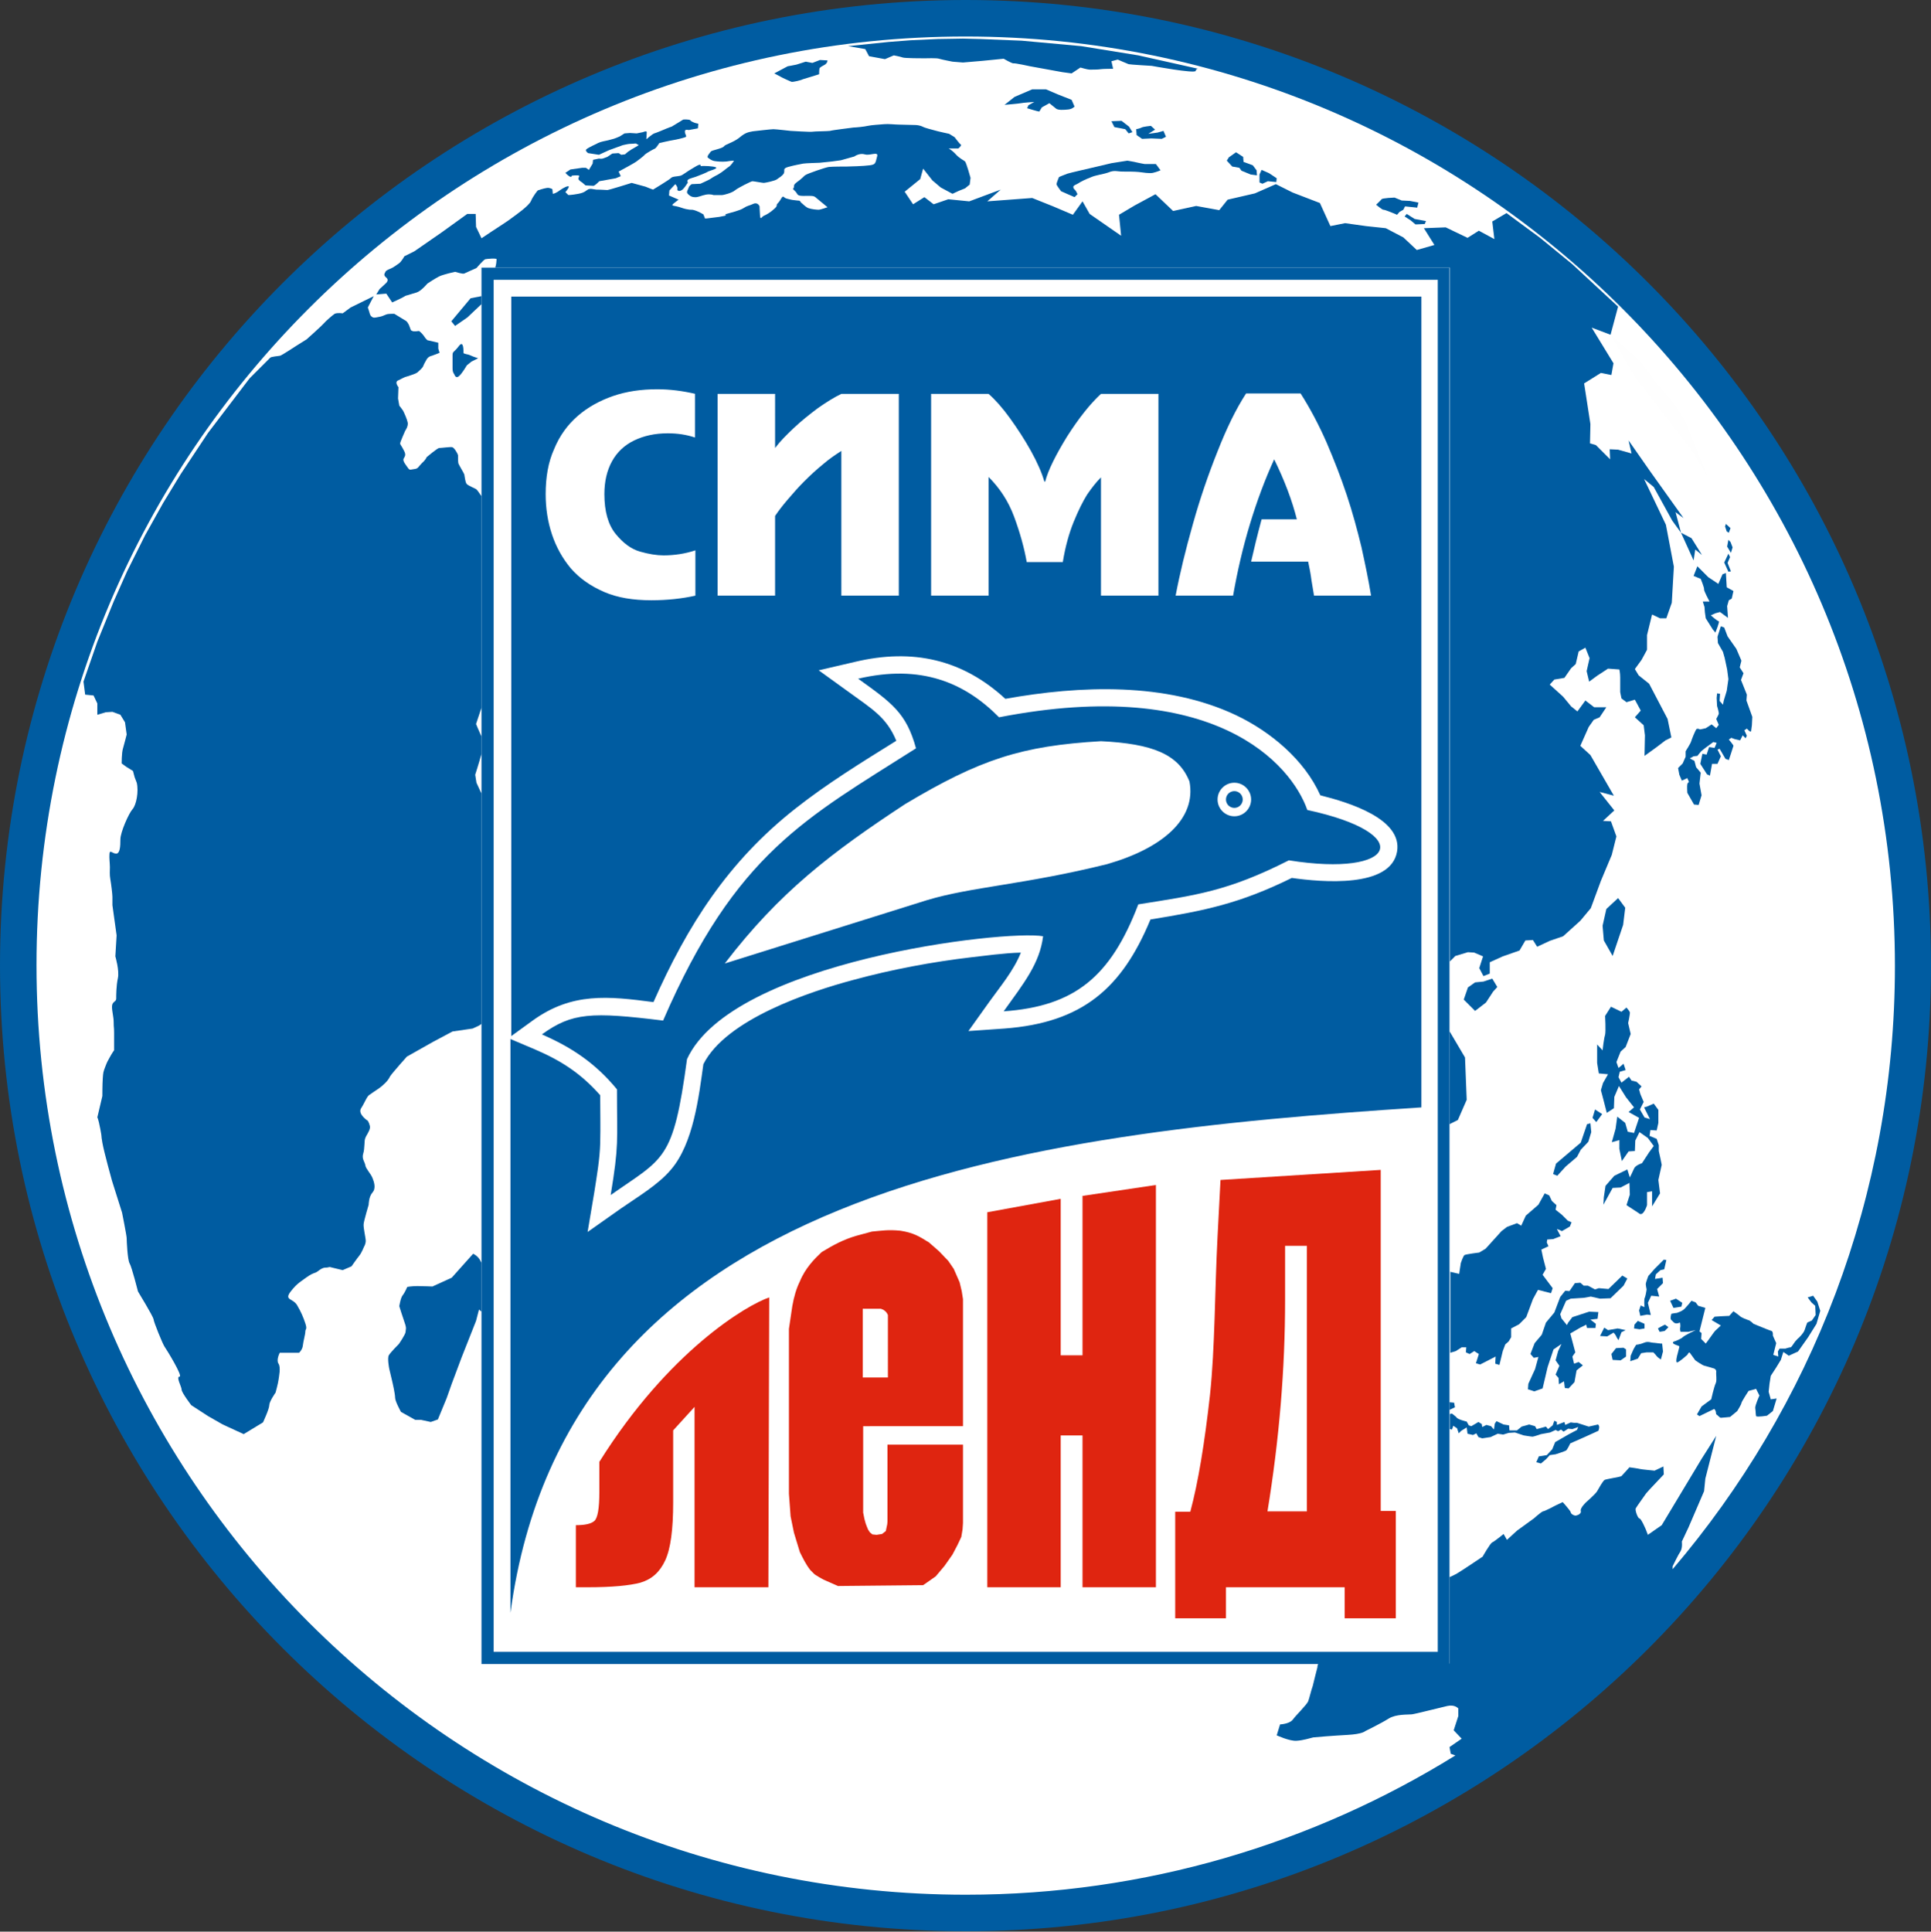 <?xml version="1.0" encoding="UTF-8"?> <!-- Generator: Adobe Illustrator 17.1.0, SVG Export Plug-In . SVG Version: 6.00 Build 0) --> <svg xmlns="http://www.w3.org/2000/svg" xmlns:xlink="http://www.w3.org/1999/xlink" id="Слой_1" x="0px" y="0px" viewBox="0 0 460.4 460.5" xml:space="preserve"><rect x="0" y="0" width="460.4" height="460.5" fill="#333333" stroke="none"/> <polygon fill="#FFFFFF" points="67.3,74.1 89.7,53.5 114,36.4 145.4,21.3 176.8,9.4 205.4,5.4 230.2,3.7 256.3,5.9 276.7,7.4 304.4,16.8 340,31.5 373.4,53.5 400.8,79.8 411.8,95 424.6,115.5 440.4,146.7 447.1,165.9 452.8,187.7 456.4,212 456.4,233.3 453.9,267.8 446.1,296.7 430.8,334.3 408.9,367.2 385.9,394.4 360.2,415.4 332.7,431.7 308.9,441.7 277.9,451.2 258.6,455 226.9,455 197.6,452.7 165.4,446.7 139.3,436.5 111.4,423.2 82.3,399.7 59.9,377.5 33.8,342.1 13.6,298.9 6.6,267.2 4.3,232.7 5.9,199.4 13.4,163 29.4,126.9 48.4,98.2 "></polygon> <path fill="#005CA1" d="M278,32.6l-0.6-1.4l-1.4,0.4l-2.2,0.3l1.6-1l-1-0.9c0,0-1.9,0.2-2.2,0.4c-0.3,0.2-1.3,0.4-1.3,0.4l0.1,1.4 l1.3,0.9l2.2-0.1l2.5,0.1L278,32.6L278,32.6z"></path> <path fill="#005CA1" d="M188.7,19.5c0.4,0.1,2.4-0.4,2.7-0.6c0.4-0.1,3.9-1.2,3.9-1.2s0-1.1,0.1-1.4c0.1-0.3,0.8-0.6,1.3-0.9 c0.6-0.4,0.6-1,0.6-1l-1.8-0.1l-1.8,0.7l-1.6-0.3c0,0-1.9,0.6-2.2,0.7c-0.4,0.1-2.1,0.4-2.1,0.4l-3.2,1.7c0,0,1.4,0.7,1.9,1 C186.9,18.7,188.4,19.4,188.7,19.5L188.7,19.5z"></path> <path fill="#005CA1" d="M244.9,25.8c0,0,2.6,0.8,2.9,0.8l0.6-1l1.8-1c0,0,1.1,0.9,1.6,1.3c0.5,0.4,1.9,0.3,2.9,0.2 c1-0.1,1.5-0.7,1.5-0.7l-0.7-1.6l-3.3-1.3l-2.8-1.2h-3.3l-4.2,1.8l-2.4,1.9c0,0,3.5-0.3,3.9-0.4c0.3-0.1,3.2-0.3,3.2-0.3l-1.4,0.8 L244.9,25.8L244.9,25.8z"></path> <polygon fill="#005CA1" points="269.1,31.8 270,31.5 269.2,30.2 267.4,28.8 265,28.9 265.7,30.3 268.3,30.8 269.1,31.8 "></polygon> <path fill="#005CA1" d="M93.5,72.1c0,0,2-0.9,2.7-1.3c0.6-0.4,0.9-0.4,0.9-0.4l2.3-0.7c1.1-0.4,2.5-2.1,2.5-2.1s1.8-1.2,2.8-1.7 c1-0.5,3.8-1.1,3.8-1.1s1.9,0.6,2.2,0.4c0.4-0.2,2.9-1.3,2.9-1.3s1.7-2,2.1-2.1c0.4-0.1,2.7-0.3,2.7,0c0,0.3-0.1,1.4-0.3,1.9 c0,0,0,0.1,0,0.1h227.6v165.4l1.3-1.3l3-0.9l1.5,0.1l2.1,0.9l-0.9,2.8l1,1.9l1.5-0.6v-2.7l3.1-1.4l4-1.4l1.4-2.4l1.8-0.1l1,1.6 l3-1.4l3.2-1.1l4.1-3.7l2.5-3l2.4-6.5l2.6-6.2l1.1-4.4l-1.3-3.6l-1.9-0.1l2.7-2.5l-3.5-4.4l3.4,0.9l-5.6-9.7l-2.4-2.2l2-4.5l1.2-1.7 l1.4-0.6l1.6-2.4h-2.9L378,167l-1.9,2.6l-1.5-1.2l-1.9-2.3l-3.2-2.9l1.1-1.2l2.4-0.4l1.6-2.3l1.1-1l0.7-3l1.6-0.9l1,2.5l-0.7,3.1 l0.6,2.5l1.9-1.4l2.6-1.7l2.7,0.2c0,0,0.2,0.8,0.2,1.9c0,1.1,0,3.5,0,3.5l0.3,1.5l1.2,0.9l2-0.6l1.4,2.6l-1.4,1.6l2.1,1.9l0.3,2.4 l-0.1,4.9l2.9-2.1l2.1-1.6l1.4-0.7l-0.9-4.4l-4.4-8.4l-2.5-2l-0.9-1.5l1.6-2.2l1.3-2.4v-3.5l1.2-4.9l1.9,0.9h1.5l1.3-3.7l0.5-8.6 l-1.9-10l-5.2-10.9l2.3,1.9l4.4,8l2.1,2.9l-1.3-4.9l1.9,1.4l-8-11.2l-5.1-7.3l0.7,3.1l-3.2-0.9l-2-0.1l0.1,2.4l-3.4-3.4l-1.4-0.4 l0.1-4.6l-1.5-9.7l4-2.5l2.5,0.5l0.5-2.8l-5.2-8.5l4.5,1.7l1.8-6.7L374.9,63l-7.7-6.3l-8-5.9l-3.4,2l0.5,4.2l-3.7-2l-2.7,1.7 l-5.2-2.5l-5.2,0.2l2.5,4l-4.2,1.2l-3.2-3l-4.2-2.2l-4.7-0.5l-5-0.7l-3.5,0.7l-2.5-5.5l-6.5-2.5l-4-2l-5,2.2l-6.5,1.5l-2,2.5l-5.5-1 l-5.5,1.2l-4.2-4l-5,2.7l-3.7,2.2l0.5,5l-7.5-5.2l-1.7-3l-2.3,3.2l-4.7-2l-5-2L235.4,48l3.2-2.8l-7.5,2.8l-5-0.5l-3.5,1.2l-2.2-1.7 l-2.7,1.7l-2-3l3.7-3l0.7-2.5l2.2,2.8l2,1.7l2.8,1.5l1.5-0.7l1.5-0.6l1.1-0.9l0.2-1.6c0,0-1-3.6-1.3-3.9c-0.3-0.3-1.3-0.7-2.2-1.7 c-0.9-1-1.7-1.4-1.7-1.4h2.3c0,0,0.9-0.8,0.6-0.9c-0.3-0.2-1.5-1.8-1.5-1.8l-1.3-0.8c0,0-2.8-0.6-3.4-0.8c-0.7-0.2-2.4-0.6-2.9-0.9 c-0.6-0.3-1.4-0.4-1.8-0.4c-0.4,0-3.3-0.1-4-0.1c-0.7,0-2.4-0.2-3.4-0.1c-1.1,0.1-3,0.2-3.9,0.4c-0.8,0.2-2.9,0.4-3.4,0.4 c-0.6,0.1-5,0.6-5.6,0.8c-0.6,0.1-3.8,0.1-4.2,0.2c-0.4,0.1-5.2-0.2-5.2-0.2s-3.5-0.4-4.1-0.4c-0.6,0-4,0.4-4.9,0.5 c-0.9,0.2-1.7,0.2-3.2,1.5c-1.5,1.2-3.4,1.6-3.7,2.1c-0.4,0.5-2.8,0.9-3.1,1.2c-0.2,0.3-1.1,1.2-0.7,1.5c0.4,0.3,0.9,0.7,1.6,0.8 c0.7,0.1,1.7,0.2,2.8,0.1c1.1-0.2,1.8-0.2,1.8-0.2s-0.7,1.2-1.3,1.5c-0.6,0.4-1.3,1.1-2.5,1.8c-1.2,0.6-1.6,0.9-1.9,1.1 c-0.3,0.2-2.3,1.1-2.3,1.1l-2.1,0.1c0,0-0.6,0.4-0.7,0.8c-0.1,0.4-0.6,1-0.3,1.4c0.3,0.4,0.9,0.9,1.7,0.9c0.8,0.1,1.6-0.4,2.7-0.6 c1.1-0.2,1.8,0.1,1.8,0.1s1.8,0,2.1,0c0.3,0,2.3-0.5,3-1.1c0.7-0.6,3.9-2.2,4.2-2.2c0.3,0,2.4,0.4,2.7,0.4c0.3,0,2.8-0.5,3.2-0.9 c0.5-0.4,1.2-0.7,1.6-1.4c0.3-0.7-0.4-1.1,1-1.5c1.4-0.4,3.1-0.7,3.6-0.8c0.5-0.1,3.9-0.2,3.9-0.2l2.9-0.3l2.2-0.3l3.2-0.9 c0,0,1.2-0.9,2.5-0.5c1.3,0.4,3.4-0.9,2.9,0.6c-0.4,1.5-0.3,1.8-1.7,2c-1.4,0.2-5,0.3-5.5,0.3c-0.5,0-3.5,0-4.3,0.1 c-0.8,0.1-5.1,1.6-5.5,1.9c-0.4,0.2-0.3,0.3-1.4,1.2c-1.2,0.9-1.4,1-1.4,1.6c0,0.6-0.6,0.3,0.2,1c0.8,0.7,0.3,1.2,2,1.2 c1.7,0,2.4-0.1,2.9,0.3c0.5,0.4,2.9,2.4,2.9,2.4s-1.7,0.6-2.1,0.6c-0.4,0-1.7-0.1-2.5-0.4c-0.7-0.3-1.4-1.1-1.7-1.3 c-0.3-0.3-0.1-0.5-0.9-0.5c-0.9-0.1-1.2-0.1-2.3-0.4c-1.1-0.2-0.9-0.9-1.4-0.3c-0.4,0.6-0.5,0.9-1,1.4c-0.5,0.5,0.2,0.4-0.8,1.3 c-1,0.9-1.9,1.4-2.4,1.6c-0.6,0.2-0.9,1.3-1-0.1c-0.1-1.4-0.1-2.1-0.1-2.1s-0.4-1.1-1.5-0.6c-1.1,0.5-1.4,0.4-2.3,1 c-0.9,0.6-3.1,1.1-4.1,1.4c-1,0.4,1.2,0.2-1.7,0.7c-2.9,0.4-3.4,0.4-3.4,0.4l-0.4-1c-1.9-1.1-2.7-1.1-2.7-1.1s-0.9,0.1-2.6-0.5 c-1.7-0.6-2.5-0.3-1.9-0.9c0.7-0.6,1.3-1,1.3-1l-2.3-1l0.1-1.2l1.4-1.5c0,0,0.6,0.6,0.5,1.1c-0.1,0.4,0.3,0.7,0.9,0.4 c0.6-0.2,1.6-1.9,1.6-1.9s-0.3-0.4,0.1-0.7c0.4-0.3,1.4-0.5,1.9-0.7c0.5-0.2,2.4-0.9,2.8-1.2c0.4-0.2,2.4-0.7,1.9-1 c-0.5-0.3-3.1-0.4-3.5-0.3c-0.4,0.1,0.4-1-1.7,0.3c-2.1,1.2-2.6,1.8-3.3,2c-0.8,0.2-1.9,0.1-2.3,0.6c-0.4,0.4-4.2,2.7-4.2,2.7 s-1.4-0.5-1.8-0.7c-0.4-0.1-3.3-0.9-3.3-0.9s-5.4,1.7-5.8,1.7c-0.4,0-1.4-0.1-2.6-0.1c-1.1-0.1-1.2-0.3-1.9-0.1 c-0.6,0.3-0.8,0.8-2.4,1.1c-1.6,0.3-2.4,0.3-2.4,0.3l-0.7-0.7c0,0,1.3-1.5,0.6-1.4c-0.7,0.1-1.7,0.8-2.4,1.3 c-0.8,0.5-1.2,0.5-1.2,0.5l-0.1-1.1c0,0-0.6-0.4-1.3-0.3c-0.8,0.1-2.2,0.6-2.2,0.6s-1.1,1.3-1.6,2.5c-0.5,1.2-3.7,3.4-4.5,4 c-0.7,0.6-4,2.7-4.9,3.3c-0.9,0.6-2.4,1.6-2.4,1.6l-1.3-2.7l-0.1-3.1l-2,0l-6.1,4.4l-6.5,4.5l-2.4,1.2c0,0-0.7,1.3-1.3,1.7 c-0.6,0.4-1.2,0.9-1.9,1.2c-0.7,0.3-1.2,0.5-1.3,0.8c-0.1,0.3-0.6,0.7,0.1,1.3c0.8,0.6,0.3,1.2-0.3,1.7c-0.5,0.5-1.2,1.1-1.2,1.1 l-0.8,1.3l2.4-0.2C92.9,71.2,93.5,72.1,93.5,72.1L93.5,72.1z"></path> <path fill="#005CA1" d="M257.1,43.7c0.6-0.4,1.6-0.9,2.9-1.4c1.3-0.6,2.9-0.7,4.3-1.2c1.4-0.6,2.1-0.2,3.4-0.2c1.3,0,2.8,0,3.8,0.1 c1,0.1,2.5,0.4,3.4,0.2c0.9-0.2,1.8-0.6,1.8-0.6l-1.1-1.5h-2.7c0,0-1.7-0.3-2-0.4c-0.3-0.1-2.1-0.4-2.1-0.4l-3.8,0.6l-5.1,1.2 c0,0-4.8,1.1-5.4,1.3c-0.6,0.2-2,0.8-2,0.8s-0.6,1.4-0.6,1.7c0,0.3,1.1,1.7,1.1,1.7l3.2,1.4l0.7-0.7c0,0-0.1-0.3-0.4-0.8 c-0.4-0.5-0.6-0.5-0.6-1C256.2,44,256.5,44.1,257.1,43.7L257.1,43.7z"></path> <path fill="#005CA1" d="M135.7,42c0.6,0.4,0.6-0.1,0.6-0.1s0.3-0.1,1.3-0.1c0.9,0,0.3,0.4,0.3,0.8c0,0.4,0.9,0.9,0.9,0.9l0.8,0.7 c0,0,1.6,0.1,1.9,0.1c0.3,0,1.4-1.1,1.4-1.1l3.9-0.7L148,42l-0.5-1.1c0,0,3.7-2,4.1-2.3c0.4-0.3,1.8-1.3,2.1-1.7 c0.4-0.4,2.2-1.4,2.5-1.5c0.3-0.2,1-1.3,1-1.3s2.6-0.6,3.3-0.7c0.7-0.1,2.4-0.5,2.9-0.7c0.5-0.2-0.1-0.6-0.1-1.3 c-0.1-0.7,0.9-0.4,0.9-0.4l2.2-0.4l0.1-1.1l-0.8-0.2c0,0-0.9-0.3-1.1-0.6c-0.1-0.3-1.7-0.2-1.7-0.2s-2.4,1.5-2.8,1.7 c-0.4,0.1-1.8,0.7-1.8,0.7s-1.9,0.8-2.3,0.9c-0.4,0.1-1.9,1.4-1.9,1.4s0.1-1.2,0.1-1.7c0-0.4-0.9,0-0.9,0l-1.5,0.3l-1.6-0.1 l-1.3,0.1l-1.1,0.7c0,0-1.3,0.6-1.9,0.7c-0.7,0.2-1.1,0.3-2.1,0.5c-1,0.2-1.6,0.6-1.6,0.6s-2,0.9-2.4,1.3c-0.4,0.3,0.4,0.9,0.4,0.9 l2.6,0.4l2.4-1.1l3.3-1.2c0,0,1.3-0.3,1.6-0.3c0.4,0,1.5-0.1,1.5-0.1l0.7,0.4l-1,0.6l-0.7,0.4l-0.9,0.6l-0.7,0.6l-0.9,0.1l-0.6-0.4 l-1.5,0.1l-1.2,0.8c0,0-0.6,0.2-1.1,0.4c-0.4,0.1-0.9,0-0.9,0l-1.4,0.3l-0.1,0.9l-0.9,1.5l-0.7-0.5h-0.9l-2.8,0.4l-1.2,0.8 C135,41.4,135.1,41.6,135.7,42L135.7,42z"></path> <path fill="#005CA1" d="M395.9,302.8l0.9-0.2l0.5-2.2l-0.6-0.1l-1.4,1.4l-0.8,0.8l-1.5,1.7c0,0-0.6,1.6-0.6,1.9 c0,0.3,0.2,1.3,0.2,1.3s-0.2,1.4-0.4,1.9c-0.3,0.4-0.1,2.3-0.1,2.3s-0.9-0.3-0.9-0.4l-0.4,1.2l0.3,1.3l1.6-0.3l0.9,0.1l-0.7-2.9 l0.8-1.7l1.9,0.2l-0.5-1.8l1.4-1.4l-0.1-1.3l-1.8,0.3l0.2-1.1L395.9,302.8L395.9,302.8z"></path> <polygon fill="#005CA1" points="404.2,131 405.8,132.3 403.3,128.3 400.8,127 403.8,133.6 404.2,131 "></polygon> <polygon fill="#FEFEFE" points="403.5,107.5 407.2,113.7 401.8,100.3 399,96 395,91.3 391.1,86.1 384.1,79.8 389.6,89.5 403.5,107.5 "></polygon> <polygon fill="#005CA1" points="412.2,127 412.6,125.9 411.5,124.9 411.3,125.5 411.7,126.7 412.2,127 "></polygon> <polygon fill="#005CA1" points="412.7,136.2 411.9,134.2 412.5,132.8 412.1,132 411.1,134.1 412.1,136.3 412.7,136.2 "></polygon> <polygon fill="#005CA1" points="389.7,315.8 389.6,316.7 390.9,316.9 392.1,316.7 392.1,315.6 390.5,314.9 389.7,315.8 "></polygon> <polygon fill="#005CA1" points="411.8,130.3 412.7,131.8 413.1,130.5 412.6,129.2 412.1,128.7 411.8,130.3 "></polygon> <path fill="#005CA1" d="M403.8,137.3l1.7,0.7c0,0,0.9,2.2,0.8,2.5c-0.1,0.3,1.3,2.9,1.3,2.9h-1.6l0.4,1.3l0.1,1.3l0.2,1.4l1.7,2.7 l0.6,0.7c0,0,1.1-2.7,0.8-2.7c-0.3,0-1.9-1.4-1.9-1.4l1.1-0.5l1.1-0.3l1.9,1.4l-0.2-2.8l0.4-1.4l0.7-0.4l0.4-1.8l-1.6-0.9l-0.2-3.4 l-0.8,0.3l-1,2.3l-2.4-1.6l-2.6-2.6L403.8,137.3L403.8,137.3z"></path> <path fill="#005CA1" d="M411.1,149.6l-0.8-0.3l-0.8,2.5l0.1,1.5l1.2,2.1l0.4,1.4l0.6,2.8l0.3,2.3l-0.4,2.8L411,167l-0.2,1l-0.8-0.9 l0.1-1.7l-0.7-0.1l-0.1,1.1l0.1,1.9c0,0,0.5,1.6,0.4,1.9c-0.1,0.3-0.6,1.2-0.6,1.2l0.6,1.4l-0.6,0.8l-1.1-0.9c0,0-1.1,0.7-1.4,0.9 c-0.3,0.1-1.4,0.3-1.4,0.3s-0.4-0.3-0.8-0.1c-0.3,0.3-1.2,2.6-1.3,3c-0.1,0.4-1.3,2.3-1.3,2.3v1.3l-0.7,1.6l-1.1,1.1l0.3,1.6 l0.6,1.4l1.3-0.6l0.4,0.9c0,0-0.4,0.3-0.4,0.6c-0.1,0.3,0,2,0,2l1.6,2.8l1.1,0.1l0.7-2.3l-0.5-2.8l0.3-2.6l-1.1-1.3l-0.4-1.5 l-1.1-0.6l0.9-0.5l0.9-0.1l0.9-1.1l1-0.8l1.9-1.4l0.8,0.2l-0.5,1.2l-1.3-0.2l-0.6,1.8l-1-0.2l-0.5,2.4l1.6,2.5l0.7,0.3l0.5-2.8 l1.3,0l0.8-1.8l-0.8-1.6l0.5-0.2l1.4,2.4l0.8,0.3c0,0,1.1-3.3,1.1-3.4c0-0.2-1.1-1.5-1.1-1.5l0.6-0.4l0.8,0.3l1.3,0.3l0.6-1.2 l0.7,0.7l0.3-0.6l-0.6-1.3l0.6-0.4l0.6,0.6l0.4,0.1l0.2-1.5l0.1-2l-1.4-3.9l0.1-1.4l-1.4-3.5l0.6-1.6l-0.9-1.4l0.4-1.6l-1.2-2.8 l-2.1-3L411.1,149.6L411.1,149.6z"></path> <path fill="#005CA1" d="M333.1,51.2l0.6-0.7l0.9-0.5l0.4-0.8l2.9,0.3l0.3-1.2l-2-0.4l-2-0.1l-1.7-0.7c0,0-2.9,0.1-3.1,0.4 c-0.2,0.3-1.3,1.3-1.3,1.3s1.3,1.1,1.7,1.2C330.1,49.9,333.1,51.2,333.1,51.2L333.1,51.2z"></path> <polygon fill="#005CA1" points="302.3,43.2 304.3,43.4 304.4,42.5 302.6,41.3 300.8,40.5 300.3,41.6 300.3,43.5 301,43.8 302.3,43.2 "></polygon> <polygon fill="#005CA1" points="295.5,40 296,40.7 298.2,41.6 299.7,41.8 299.6,40.6 298.7,39.4 296.5,38.6 296.4,37.4 294.7,36.3 293,37.5 292.5,38.3 293.8,39.7 295.5,40 "></polygon> <path fill="#005CA1" d="M207.2,13.4l3.8,0.7l2.1-0.9c0,0,1.6,0.3,2.1,0.5c0.5,0.2,4.7,0.2,5.2,0.2s2.9-0.1,3.5,0.1 c0.6,0.2,3.2,0.7,3.2,0.7l2.5,0.2l4.7-0.4l5-0.5c0,0,1.9,1.1,2.3,1.1c0.4-0.1,4,0.7,4,0.7l7.7,1.4l2.2,0.3l2.1-1.4 c0,0,1.7,0.5,2.2,0.5c0.5,0,2.1,0,2.6-0.1c0.5-0.1,3-0.1,3-0.1l-0.4-1.8l1.5-0.4c0,0,2.3,1,2.6,1.1c0.3,0.1,5.5,0.4,5.5,0.4 s10.3,1.9,10.5,1.2c0.1-0.6,0.6-0.5,0.6-0.5l-14.3-3.2l-13.6-2.2l-14.2-1.3l-9.9-0.4l-4.1-0.1l-6,0.1l-6.5,0.3l-5.2,0.4l-9.7,1 l4.1,0.7L207.2,13.4L207.2,13.4z"></path> <polygon fill="#005CA1" points="335.4,51 334.9,51.6 336.3,52.5 337.5,53.5 339.7,53.4 340,52.7 337.3,52.2 335.4,51 "></polygon> <polygon fill="#005CA1" points="354.3,239 356,236.4 357,235.3 355.8,233.3 353.7,234 351.7,234.2 350,235.4 349,238.3 351.7,241 354.3,239 "></polygon> <path fill="#005CA1" d="M378.8,340.1l-2.8-0.9h-0.7l-0.8-0.1l-1.3,0.6L373,339l-1.8,0.7v-0.7l-0.6-0.3l-0.4,1.1l-1.1,0.9l-0.5-0.6 l-2.2,0.6L366,340l-1.4-0.4l-1.8,0.5l-1.1,0.9h-1.8l-0.1-1.2l-1.3-0.2l-1.7-0.8l-0.4,0.6l-0.2,1.4l-0.7-0.8l-1.1-0.3l-1,0.5 l-0.1-0.7l-0.8-0.5l-1.7,1l-0.6-0.2l-0.5-0.9c0,0-2.3-0.5-2.5-1.1l-1-0.8l-0.5,0.1v3.6l0.5,0.1l0.3-0.9l0.9,0.6l0.4,1.2l0.6-0.6 l1.3-0.8l0.2,1.5l1.3,0.3l0.8-0.4l0.5,0.9l0.9,0.3l2-0.3l1.7-0.8l1.3,0.2l1.3-0.4l1.5-0.1l2.1,0.7c0,0,1.8,0.3,2.1,0.3 c0.3,0,2-0.6,2-0.6l2.2-0.4l1.3-0.6l0.6,0.3l0.7-0.4l0.6,0.5l1.1-0.7l1,0.1l1.4-0.5l-0.3,0.7l-1.9,1l-3.3,1.9l-0.7,1.7l-1.3,1.4 l-1.9,0.3l-0.6,1.4l1.1,0.3l1.3-1.1l0.8-0.9l1.4-0.2c0,0,2.2-0.7,2.5-0.9c0.3-0.2,1-1.7,1-1.7l3.4-1.5l3.3-1.5c0,0,0.5-1.1-0.1-1.5 L378.8,340.1L378.8,340.1z"></path> <polygon fill="#005CA1" points="383,216.7 382.1,220.7 382.4,224.2 384.5,227.9 387,220.5 387.5,216.4 385.8,214.1 383,216.7 "></polygon> <polygon fill="#005CA1" points="383.5,307.3 381.2,307.1 380.3,307.4 378.6,306.5 377.6,306.5 376.8,305.8 375.5,305.9 374.2,307.8 373.2,307.7 372,309.2 370.6,312.9 368.6,315.3 367.6,318.2 365.9,320.2 364.9,322.8 365.7,323.7 366.8,323.5 366,326.4 364.4,329.9 364.3,331.2 365.8,331.7 367.8,331 369,325.9 370.4,321.7 372.3,320.4 371.5,322.1 370.9,324.3 371.8,325.6 370.9,327.7 371.6,328.5 371.7,330 372.9,329.3 373.1,330.9 374,331 375.4,329.5 375.9,326.7 377.4,325.5 376.4,324.7 375.3,325.1 374.9,323.4 375.6,322.4 374.4,317.9 376.8,316.5 378.2,315.8 378.4,316.6 380.4,316.6 380.5,315.6 379.2,314.6 380.9,314.4 381.1,312.8 378.9,312.7 374.9,314 373.9,315.3 373.6,315.9 372.3,314.3 372,313.3 373.4,310.1 374.5,309.6 377.6,309.4 379.3,309.1 381.5,309.6 384,309.5 387.1,306.5 388,304.8 386.8,304.1 383.5,307.3 "></polygon> <path fill="#005CA1" d="M385.3,321.4l-1.1,1.4l0.3,1.4l1.9,0.1l1.3-0.9v-1.7l-0.6-0.4C386.7,321.3,385.3,321.4,385.3,321.4 L385.3,321.4z"></path> <path fill="#005CA1" d="M385.5,318.9l0.4,0.6l0.7-1.9l1-0.5l-1.9-0.4l-2.3,0.4l-0.9-0.6l-1,2l1.7,0.1l1.5-0.9 C385.2,318.1,385.5,318.9,385.5,318.9L385.5,318.9z"></path> <path fill="#005CA1" d="M394.1,320.1c-0.4,0-1.2-0.4-2.1,0c-0.9,0.4-1.9,0.5-1.9,0.5l-0.6,1l-0.7,1.6l-0.1,1.3l1.8-0.6l0.8-1.3 l1.3-0.2h1.6c0,0,0.6,0.6,0.8,0.9c0.2,0.3,1,0.8,1,0.8l0.5-1.9l-0.2-1.9C396.3,320.4,394.5,320.1,394.1,320.1L394.1,320.1z"></path> <path fill="#005CA1" d="M395.3,316.7l0.4,0.8l1.2-0.2l0.9-0.9l-0.8-0.6C396.6,315.9,395.3,316.7,395.3,316.7L395.3,316.7z"></path> <path fill="#005CA1" d="M401,367.5l1.6-3.4l3.7-8.6l0.3-3l2.6-10.2l-3.5,5.5l-9.5,15.8l-3.3,2.3l-0.5-1.3c0,0-1.1-2.6-1.5-2.6 c-0.4,0-1.1-2-0.9-2.4c0.2-0.4,2.3-3.3,2.5-3.6c0.2-0.3,4.2-4.5,4.2-4.5l-0.1-1.9l-2.1,1c0,0-3.2-0.3-3.5-0.4 c-0.3-0.1-2.5-0.4-2.5-0.4s-1.6,1.8-1.9,2.1c-0.3,0.2-3.6,0.7-4,0.9c-0.4,0.2-1.4,2-1.8,2.7c-0.4,0.7-2.6,2.6-2.6,2.6 s-1.5,1.4-1.3,2.1c0.2,0.6-0.6,1-1.1,1.1c-0.5,0.1-1.3-0.4-1.3-0.8c-0.1-0.4-1.9-2.4-1.9-2.4l-1.7,0.8c0,0-2.6,1.4-3,1.4 c-0.4,0.1-2.2,1.7-2.2,1.7l-4,2.9l-2.4,2.2l-0.8-1.4c0,0-2.2,1.8-2.7,2c-0.5,0.2-2.3,3.4-2.3,3.4s-4.6,3.1-5.6,3.7 c-0.6,0.4-1.6,0.9-2.3,1.2v20.6h-31.3c-0.1,0.3-0.2,0.6-0.2,0.9c-0.5,1.9-0.8,3.2-1.1,4.4c-0.4,1.1-0.8,2.9-1.1,3.7 c-0.4,0.9-3,3.4-3.7,4.4c-0.8,1-3,1.1-3,1.1l-0.8,2.6c0,0,3,1.4,4.7,1.3c1.7-0.1,3.1-0.6,4-0.8c0.9-0.1,4.6-0.4,8.2-0.6 c3.6-0.2,4.2-0.9,4.2-0.9s3.9-1.9,5.6-3c1.8-1.1,4.6-0.9,5.5-1c0.9-0.1,6.7-1.6,8.5-2c1.8-0.4,2.6,0.6,2.6,0.6v1.8l-1.1,3.4l1.9,2 l-2.9,2l0.3,1.6l1.1,0.4c-33.9,21-73.9,33.2-116.7,33.2c-122.3,0-221.6-99.2-221.6-221.6C8.7,107.9,107.9,8.7,230.2,8.7 c122.3,0,221.6,99.2,221.6,221.6c0,54.9-20,105.1-53,143.8l0-0.7c0,0,1.4-2.9,1.9-3.6C401.2,368.9,401,367.5,401,367.5L401,367.5z M460.4,230.5V230C460.3,103,357.4,0.1,230.4,0h-0.3C103,0.1,0,103.1,0,230.2c0,127.1,103.1,230.2,230.2,230.2 C357.3,460.5,460.3,357.5,460.4,230.5L460.4,230.5z"></path> <path fill="#005CA1" d="M410.3,338c0.3,0,2.2-0.2,2.2-0.2l1.7-1.4c0,0,1-1.6,1-1.9c0-0.3,1.7-2.9,1.7-2.9l1.8-0.5l0.8,1.6 c0,0-1.1,2.4-1,3c0.1,0.6,0.1,1.5,0.2,1.9c0.2,0.3,2.6-0.1,2.6-0.1l1.4-1.1l0.9-3l-1.4,0.2l-0.5-1.8l0.2-1.9l0.3-1.9l1.3-2l1.1-1.8 l0.6-1.9l1.3,0.9l2.2-1l2.4-3.4l2-3.2l0.9-3.1l-0.7-2.2l-1-1.4l-1.3,0.4l0.9,1.2l0.9,0.8l0.1,2.2l-0.9,1.3l-1.1,0.5 c0,0-0.5,1.3-0.6,1.7c-0.1,0.4-0.6,1.1-1.1,1.6c-0.4,0.5-0.3,0.2-0.9,0.9c-0.6,0.6-1.1,1.7-1.4,1.7c-0.3,0-1.2,0.3-1.2,0.3h-1.4 l-0.4,0.7l0.1,1.2l-1.2-0.4l0.7-2.8l-0.8-1.8c0,0,0.1-0.9-0.3-1.1c-0.4-0.1-2.1-0.8-2.1-0.8l-2.2-0.9c0,0-0.9-0.9-1.3-0.9 c-0.3-0.1-1.6-0.6-1.9-0.9c-0.3-0.3-1.6-1.2-1.6-1.2l-1,1.1l-2.1,0.1l-1.4,0.1l-0.7,0.8l2.2,1.3l-1.4,1.3c0,0-0.7,0.9-1.1,1.5 c-0.4,0.6-1.1,1.5-1.1,1.5l-1.1-1.1l0.1-1.4l-0.5-0.4l1.4-5.6l-1.7-0.5l-0.6-0.8l-1-0.4c0,0-1.5,1.9-2,2.2c-0.4,0.3-1.2,0.6-1.5,0.7 c-0.3,0-1.3,0.2-1.3,0.2s-0.4,1.2,0,1.5c0.4,0.3,0.6,0.8,1.2,0.8c0.6,0,0.9-0.4,0.9,0c0,0.4,0.1,0.5,0,1c-0.1,0.5,0.1,1,0.1,1h1.9 l0.8-0.2l0.9-0.2c0,0-2.6,1.2-3.1,1.7c-0.4,0.4-1.7,0.9-1.7,0.9s-1.1,0.2-0.4,0.7c0.7,0.4,1.4,0.4,1.3,0.7c-0.1,0.3-0.3,1.3-0.4,1.6 c-0.1,0.3-0.6,2.2-0.1,2.1c0.5-0.1,2.4-1.8,2.4-1.8s0.4-0.8,0.6-0.5c0.2,0.3,1.3,1.8,1.3,1.8s1.7,1.2,2.2,1.3 c0.5,0.1,2.1,0.6,2.1,0.6s0.7,0.1,0.7,0.8c-0.1,0.7,0.2,1.9-0.1,2.7c-0.4,0.8-1.1,3.9-1.1,3.9l-2.3,1.7l-1.1,1.9l0.6,0.4l3.5-1.7 c0.5,0.4,0.4,0.9,0.5,1.3C409.4,337.2,410,338,410.3,338L410.3,338z"></path> <polygon fill="#005CA1" points="400.9,311.5 401.1,310.6 399.6,309.6 398.2,310.1 399,311.8 400.9,311.5 "></polygon> <path fill="#005CA1" d="M392.7,287.3v-3.1l1.2-0.2v3.6l1.9-3.1l-0.4-3.2l0.8-3.6l-0.3-1.5l-0.4-1.8V273l-0.5-1.5l-1.7-0.7l0.2-1.4 l1.5,0.1l0.4-1.8v-3.1l-1.1-1.5l-1.6,0.7L392,264l1.4,2.8l-1.3-0.4l-1.1-1.9l0.9-1.8l-0.8-1.9l-0.3-1.1l0.6-0.7l-1.2-1.1l-1.2-0.3 l-0.6-0.9l-1.8,1.4l-0.7-1.3l0.3-1.3l1.4-0.4l-0.5-1.5l-1.2,1l-0.5-1.4l1-2.5l1.2-1.1l1.2-3.1l-0.6-2.6c0,0,0.5-2.3,0.4-2.6 c-0.1-0.3-0.8-1.1-0.8-1.1l-1.2,1l-2.5-1.2l-1.4,2.2c0,0,0.2,3.6,0,4.5c-0.3,0.9-0.6,3.7-0.6,3.7l-1.3-1.4v4.4l0.4,2.5l2.2,0.2 l-1.2,2.1l-0.5,1.7l0.4,1.5l1,3.9l1.7-1.1l0.1-2.7l1.1-2.6l1.7,2.7l1.9,2.4l-1.3,1.1l2.5,1.4l-1.2,3.6l-1.5-0.3l-0.6-2.1l-1.9-1.5 l-0.4,2.9l-0.9,3.2l1.8-0.5v2.1l0.6,2.9l1.6-2.3l1.5-0.1l0.1-2.5l1-2l2,1.4l1.4,1.9l-1.1,1.5l-1.7,2.6c0,0-1.6,0.5-1.9,1.3 c-0.3,0.7-1,2.1-1,2.1l-0.6-1.9l-3.1,1.5l-2.1,2.4l-0.4,2.7l-0.1,1.8l2.2-4l1.9-0.1l2.1-1.1l0.1,2.8l-0.8,2.5l2.9,1.9 C391.8,290.3,392.7,287.3,392.7,287.3L392.7,287.3z"></path> <polygon fill="#FEFEFE" points="114.8,86.4 114.8,85.1 114,85.4 114.2,86.7 114.8,86.4 "></polygon> <polygon fill="#005CA1" points="107.6,76.6 108.5,77.7 111.4,75.7 114.8,72.5 114.8,70.6 112.2,71.1 107.6,76.6 "></polygon> <path fill="#005CA1" d="M109.5,89.6c0.7-0.6,1.8-2.5,1.8-2.5l1.1-0.9l1.6-0.8c0,0-1.3-0.4-1.9-0.7c-0.6-0.3-1.6-0.3-1.6-0.6 c0-0.3,0.1-3.2-1.1-1.6c-1.2,1.6-1.5,1.2-1.5,2.2c0,1.1,0,2.3,0,2.9c0,0.6,0,1.1,0.4,1.6C108.5,89.8,108.9,90.2,109.5,89.6 L109.5,89.6z"></path> <polygon fill="#005CA1" points="382,265.6 380.3,264.5 379.7,266.5 380.6,267.5 382,265.6 "></polygon> <path fill="#005CA1" d="M372.4,293.5l1.9-1.1l0.4-1l-0.9-0.4l-1.4-1.4l-1.5-1.2l0.2-1.1l-1.1-1l-0.6-1.3l-1.1-0.5l-1.5,2.7l-3,2.6 l-1.1,2.4l-1-0.6l-2.4,0.9l-1.3,1l-3.8,4.2l-1.5,0.9c0,0-3.2,0.4-3.5,0.6c-0.3,0.1-0.9,1.9-0.9,1.9l-0.4,2.6l-2.1-0.5v19.3l1.3-0.4 l1.4-0.9h1.1l-0.1,1.2l0.9,0.4l1.1-0.7l1.1,0.7l-0.7,2.2l1,0.3l3.7-1.9l-0.1,1.7l1,0.3l0.8-3.3l0.6-1.6l0.8-0.7l0.6-1v-2.1l1.9-1 l1.7-1.7l1.6-4.3l1.2-2.2l3.1,0.8l0.4-1.2l-2.4-3.2l0.8-1.4l-0.7-2.7l-0.4-1.9l1.7-0.8l-0.4-0.9l0.1-0.7l1.4-0.1l1.8-0.7l-0.9-1.7 l0.6,0.2L372.4,293.5L372.4,293.5z"></path> <polygon fill="#005CA1" points="346.7,334.4 345.6,334.3 345.6,336.1 346.9,335.5 346.7,334.4 "></polygon> <polygon fill="#005CA1" points="376.9,274.1 378.7,272.2 379.4,269.9 379.2,267.8 378.4,268 376.9,272.4 371,277.4 370.3,279.9 371.3,280.3 373.3,278.1 376,275.8 376.9,274.1 "></polygon> <path fill="#005CA1" d="M97,251.9l6.2-3.5l4.7-2.5l4.8-0.7l1.5-0.7l0.6-0.4v-54.9l-1.2-2.6l-0.3-1.9c0,0,0.9-2.8,1.5-5v-4.1 c-0.6-1.3-1.3-3-1.3-3l1.3-3.9v-50.4c-0.6-0.9-1.1-1.6-1.3-1.7c-0.3-0.2-1.8-0.8-2.2-1.2c-0.4-0.4-0.5-1.9-0.6-2.3 c-0.1-0.3-1.3-2.3-1.4-2.6c-0.1-0.3-0.1-1.5-0.1-2c-0.1-0.4-0.9-1.8-1.4-1.9c-0.4-0.1-2.6,0.2-3.1,0.2c-0.4,0-3,2.2-3,2.2 s-0.1,0.5-1.1,1.4c-0.9,0.9-0.9,1.3-1.7,1.4c-0.9,0.1-1.2,0.4-1.6-0.2c-0.4-0.6-1.3-1.6-1.1-2.2c0.3-0.6,0.7-0.9,0.1-2 c-0.6-1.2-0.9-1.4-0.9-1.7c0-0.3,1.2-3,1.2-3s0.8-1.1,0.6-2c-0.2-0.9-0.8-2.2-1.1-2.8c-0.4-0.6-0.9-1.2-0.9-1.2L94.9,95l0.1-2.7 c0,0-1-1.2-0.1-1.6c0.9-0.4,1.4-0.8,2.3-1c0.9-0.3,1.9-0.6,2.3-0.9c0.4-0.4,1.1-0.9,1.4-1.5c0.2-0.6,0.5-1,0.7-1.4 c0.2-0.4,0.5-0.9,1.4-1.1c0.9-0.3,1.8-0.7,1.8-0.7l-0.3-1v-1.4l-2.6-0.6c0,0-0.4-0.3-0.9-1.1c-0.6-0.8-1.1-1.1-1.1-1.1 s-1.2,0.2-1.6,0c-0.4-0.3-0.2,0.2-0.6-0.9c-0.4-1.2-0.9-1.5-0.9-1.5L94,74.8c0,0-1.4,0-1.7,0.1c-0.4,0.1-1.1,0.5-1.7,0.6 c-0.6,0.1-1.3,0.3-1.6,0.2c-0.3-0.1-0.7-0.4-0.8-0.8c-0.1-0.4-0.5-1.6-0.5-1.6l1.4-2.7l-5.5,2.7l-1.9,1.4c0,0-1.2-0.2-1.9,0.1 c-0.6,0.4-2.2,1.8-2.6,2.3c-0.4,0.5-4.1,3.8-4.1,3.8l-2.4,1.5c0,0-3.5,2.3-3.9,2.4c-0.4,0.1-2.2,0.2-2.4,0.5 c-0.2,0.2-4.9,4.9-4.9,4.9l-9.9,13l-6.5,9.8l-4.2,6.9l-4.3,7.7l-4.3,8.6l-3.2,7.2l-3.9,9.6l-3.3,9.5l0.4,3.1l2,0.2l0.9,1.9v2.7 l2-0.6l1.6-0.1l1.9,0.7l1.1,1.8l0.4,2.9c0,0-0.6,2.4-0.9,3.4c-0.3,1-0.3,3.5-0.3,3.5l1.1,0.8l1.6,1l0.4,1.5l0.5,1.3 c0.5,2.1-0.1,5.3-1,6.3c-0.9,1-2.9,5.5-2.9,7.2c0,1.7-0.1,3.4-1,3.4c-0.9,0-1.5-1-1.6,0c-0.1,1,0.1,2.4,0.1,3.2 c0,0.9-0.1,1.8,0.1,2.9c0.2,1.1,0.5,3.6,0.5,4.2c0,0.6,0,2,0,2l1,7.2l-0.3,5c0,0,1,3.4,0.6,5.2c-0.4,1.9-0.4,4.1-0.4,4.9 c0,0.8-1,0.6-1,1.9c0,1.2,0.4,2.4,0.4,3.7c0,1.4,0.1,1.1,0.1,2.5c0,1.4,0,4.2,0,4.2s-0.4,0.5-1,1.6c-0.6,1.1-0.6,1-1.1,2.3 c-0.5,1.3-0.5,1.4-0.6,2.8c-0.1,1.4-0.1,4.2-0.1,4.2l-1.2,5.1c0,0,0.2,0.1,0.7,2.7c0.5,2.6,0.1,1,0.5,3.3c0.4,2.3,2.3,9.1,2.3,9.1 l2.4,7.6c0,0,1.1,5.5,1.1,6.1c0,0.6,0.2,5.2,0.7,6c0.5,0.8,2,6.7,2,6.7s3.6,5.9,3.7,6.6c0.1,0.8,2.1,5.7,2.6,6.5 c0.5,0.7,4.5,7.2,3.6,7.2c-0.9,0,0.5,2.4,0.5,3.1c0,0.7,2.3,3.7,2.3,3.7l4,2.6l3.5,2l5,2.3l4.6-2.8c0,0,1.5-3.2,1.5-4.1 c0-0.9,1.5-3,1.5-3s0.6-2.2,0.7-3c0.1-0.8,0.6-3,0-3.9c-0.6-0.9,0.3-2.6,0.3-2.6s0,0,2.1,0c2.1,0,2.5,0,2.5,0s0.8-0.7,0.9-1.7 c0.1-1,0.6-2.7,0.6-3.4c0-0.6,0.5-0.4,0-1.9c-0.5-1.5-1-2.7-2-4.4c-1-1.6-3.1-1.1-1.5-3.2c1.6-2.1,2.8-2.6,3.8-3.4 c1-0.7,1.5-0.9,2.1-1.1c0.6-0.2,1.4-1.2,2.4-1.2c1,0,0.7-0.3,1.6,0c0.9,0.2,2.5,0.6,2.5,0.6l2.1-0.9c0,0,1.4-2,1.9-2.6 c0.5-0.6,1.1-2.1,1.1-2.1s0.4-0.6,0.4-1.4c0-0.7-0.6-3.1-0.5-4c0.1-0.9,1.2-4.6,1.2-4.6s0-1.9,0.9-2.9c0.9-1,0.4-2.5,0-3.5 c-0.4-1-1.6-2.2-1.7-3c-0.1-0.8-0.9-1.5-0.5-2.8c0.4-1.2,0.2-3.1,0.5-3.7c0.2-0.6,1-1.6,1.1-2.4c0.1-0.7-0.5-1.7-0.5-1.7 s-2.5-1.6-1.6-3c0.9-1.4,1.4-2.9,2-3.2c0.6-0.4,1.1-0.8,2.2-1.5c1.1-0.8,2.2-1.8,2.7-2.9C93.6,255.7,97,251.9,97,251.9L97,251.9z"></path> <polygon fill="#005CA1" points="345.6,245.9 345.6,268 347.6,267 349.7,262.2 349.3,252.1 345.7,246 345.6,245.9 "></polygon> <path fill="#005CA1" d="M114.8,301.1c0-0.1,0-0.1-0.1-0.2c-0.6-1.5-1.9-2-1.9-2l-2.6,2.9l-2.5,2.8l-4.6,2.1c0,0-2.4-0.1-3.6-0.1 c-1.3,0-2.4,0.2-2.4,0.2s-0.6,1.4-1.1,2c-0.5,0.6-0.8,2.6-0.8,2.6s0.8,2.6,1.3,4c0.5,1.4,0.2,1.5,0.2,2.1c0,0.6-1.6,2.9-1.6,2.9 s-2,2-2.4,2.7c-0.4,0.7,0.1,3.2,0.1,3.2l0.8,3.4c0,0,0.6,2.6,0.6,3.5c0,0.9,1.4,3.4,1.4,3.4l3.4,1.9h1.4l2.3,0.5l1.7-0.6l2.1-5.1 l1.2-3.4l2.4-6.4l3.4-8.6l0.7-2.7l0.6,0.5V301.1L114.8,301.1z"></path> <path fill="#DF2510" d="M311.6,360.3V297l-5.2,0v12.9c0,16.5-1.4,33.3-4.2,50.4H311.6L311.6,360.3z M332.7,385.8h-12.1v-7.4h-28.3 v7.4h-12.1v-25.4h3.6c1.9-7.1,3.4-16.3,4.7-27.9c1.2-11.5,1.1-24.1,1.8-37.8l0.7-13.4l38.2-2.4v81.3h3.6V385.8L332.7,385.8z M275.6,282.5v95.9h-17.5v-36.2h-5.2v36.2h-17.5l0-89.4l17.5-3.2v37.3h5.2v-38L275.6,282.5L275.6,282.5z M229.6,340.4v-30.7 l-0.3-1.9l-0.5-2.1l-1.4-3.2l-1.3-1.9l-2.2-2.3l-2.4-2.1c-2.4-1.5-3.7-2.3-6.8-2.8c-3-0.3-4.5,0-6.8,0.2l-3.7,1 c-3.1,0.9-5.5,2.2-8.3,3.9c-1.7,1.6-3.9,3.8-5.2,7c-0.8,1.6-1.4,3.6-1.8,5.9l-0.8,5.4v39.3l0.4,5.4l0.8,3.9l1.4,4.6 c0.7,1.4,1.4,2.9,2.5,4.3l0.9,0.9c0.3,0.3,0.8,0.5,1.2,0.8l1.1,0.6l3.4,1.5l20.3-0.2l3-2.1l2.1-2.5l1.9-2.7l1.2-2.3l0.9-1.9l0.3-1.8 l0.1-1.5v-18.7h-18v18.3l-0.1,1.2l0.1-0.8l-0.4,1.9l-0.9,0.7l-1.3,0.2l-1-0.1l-0.6-0.5l-0.4-0.6l-0.3-0.7l-0.3-0.8l-0.3-1.1 l-0.3-1.5v-20.6H229.6L229.6,340.4z M211.6,328.4h-5.9v-16.4h3.8l0.5,0l0,0c0.3,0.1,0.5,0.2,0.7,0.3l0.5,0.4l0.3,0.4l0.2,0.4V328.4 L211.6,328.4z M183.2,378.4h-17.6v-43l-5.1,5.6v17.2c0,6.4-0.6,11-1.9,13.8c-1.3,2.8-3.2,4.5-5.9,5.3c-2.6,0.7-6.8,1.1-12.6,1.1 h-2.8v-14.8c2.1,0,3.6-0.3,4.4-1c0.8-0.7,1.2-3,1.2-6.9v-7.2c16.6-26.5,35.2-37.4,40.5-39.2L183.2,378.4L183.2,378.4z"></path> <path fill="#005CA1" d="M342.8,66.7H117.7v327.1h225.1V66.7L342.8,66.7z M345.6,63.8v332.9H114.8V63.8H345.6L345.6,63.8z M326.9,142 c-0.6-3.7-1.4-7.5-2.3-11.6c-1-4.1-2.1-8.2-3.5-12.4c-1.4-4.2-3-8.3-4.8-12.5c-1.8-4.1-3.9-8.1-6.2-11.7h-13 c-2.4,3.7-4.6,8.2-6.8,13.8c-2.2,5.5-4.2,11.3-5.9,17.4c-1.7,6-3.1,11.7-4.1,17h13.7c1-5.7,2.3-11.4,4-17c1.7-5.6,3.6-10.7,5.8-15.5 c2.5,5.1,4.3,9.9,5.4,14.3h-8.4c-1,3.7-1.8,7-2.5,10.1h13.6c0.3,1.4,0.6,2.9,0.8,4.5c0.2,1.1,0.4,2.3,0.6,3.6H326.9L326.9,142z M276.2,93.9h-13.7c-2.6,2.4-5.3,5.8-8.1,10.2c-2.7,4.4-4.5,8-5.2,10.7H249c-0.6-2.1-1.7-4.6-3.2-7.3c-1.5-2.7-3.2-5.3-5-7.8 c-1.8-2.5-3.5-4.4-5.1-5.8H222V142h13.7v-28.3c2.6,2.6,4.7,5.7,6.1,9.5c1.4,3.8,2.4,7.4,3,10.8h8.6c0.6-3.7,1.5-6.9,2.6-9.6 c1.1-2.7,2.2-4.9,3.2-6.5c1.1-1.6,2.2-3,3.3-4.1V142h13.7V93.9L276.2,93.9z M214.3,93.9h-13.7c-1.7,0.8-3.6,2-5.6,3.4 c-2,1.5-3.9,3-5.7,4.7c-1.8,1.7-3.3,3.2-4.5,4.8V93.9h-13.7V142h13.7v-19c0.8-1.2,1.8-2.5,3-3.9c1.2-1.4,2.5-2.9,3.9-4.3 c1.4-1.4,2.9-2.8,4.5-4.1c1.5-1.3,3-2.3,4.4-3.2V142h13.7V93.9L214.3,93.9z M165.8,93.9c-3-0.7-6-1.1-9.1-1.1 c-3.8,0-7.3,0.5-10.5,1.6c-3.2,1.1-6.1,2.7-8.5,4.8c-2.4,2.1-4.3,4.7-5.6,7.9c-1.4,3.1-2,6.7-2,10.7c0,3.4,0.5,6.6,1.5,9.6 c1,3,2.5,5.7,4.5,8.1c2.1,2.4,4.7,4.2,7.9,5.6c3.2,1.4,7,2,11.3,2c3.8,0,7.4-0.4,10.5-1.1v-10.8c-2.4,0.8-5,1.2-7.6,1.2 c-1.6,0-3.5-0.3-5.6-0.9c-2.1-0.6-4-2-5.8-4.2c-1.8-2.2-2.7-5.4-2.7-9.5c0-3,0.6-5.6,1.8-7.8c1.2-2.2,3-3.9,5.3-5 c2.3-1.1,4.9-1.7,8-1.7c2.3,0,4.4,0.3,6.5,1V93.9L165.8,93.9z M121.7,384.5V247.7l5.9,2.5c6.3,2.7,11,5.8,15.5,10.9 c0,3.8,0.1,7.6,0,11.4c-0.1,3.9-0.8,7.8-1.4,11.7l-1.6,9.5l7.8-5.5c4-2.8,9-5.7,12.1-9.4c5.3-6.2,6.6-17.2,7.7-25.1 c5.4-10.7,25.3-17.3,35.8-20.1c9.2-2.5,18.8-4.3,28.2-5.4c2.7-0.3,7.7-1,11.7-1.1c-1.7,4.3-5,8.2-7.5,11.7l-5,7l8.6-0.6 c18.6-1.4,28-9.6,34.8-26c13-2.1,21.3-3.8,33.7-9.9c7.1,1,23.6,2.5,25.1-6.3c1.3-7.8-11.5-11.7-18.3-13.4 c-3.8-8.5-11.9-15.2-20.1-19.1c-16.7-7.9-37.2-7.1-55-3.9c-10.2-9.4-22.1-12.1-35.9-8.8l-8.6,2l7.2,5.2c5.5,4,9,6,11.3,11.6 c-8.2,5.1-16.5,10.2-24.1,16.2c-16,12.6-25.7,27.8-33.8,46.1c-10.7-1.4-19.4-2.4-28.8,4.4l-5.1,3.7V70.7h217v193.3 C244.6,270.2,135.4,282.9,121.7,384.5L121.7,384.5z M264,206c13.2-3.8,21.3-10.8,19.6-19.7c-2.6-6.5-8.8-9-21.1-9.6 c-18.9,1.1-28.8,4.3-46.7,15c-17.5,11.5-30,21-43,38l48.2-15.1C231.6,211.4,244.3,210.9,264,206L264,206z M290.3,190.6 c0,2.2,1.8,4,4,4c2.2,0,4-1.8,4-4c0-2.2-1.8-4-4-4C292.1,186.6,290.3,188.4,290.3,190.6L290.3,190.6z M239.3,241.1 c4.8-6.7,8.6-11.4,9.4-17.9c-9-1.6-74.2,5.9-84.9,29.3c-3.3,24.4-5.4,23.4-18.2,32.4c2-12.2,1.5-12.4,1.5-25.2 c-5.2-6.3-10.8-10-17.9-13.1c7.2-5.2,11.8-5.4,28.9-3.3c17.3-40,34.2-48.3,60.3-64.9c-2.3-8.4-5.7-10.8-13.8-16.6 c15-3.5,25.4,0.9,33.6,9.2c51.4-10,69.7,11.2,73.5,22.1c26.1,5.6,21.3,16.1-4.4,12c-14.6,7.4-22.1,8.3-35.9,10.5 C264.8,232.9,256.2,239.9,239.3,241.1L239.3,241.1z M292.3,190.6c0-1.1,0.9-2,2-2c1.1,0,2,0.9,2,2c0,1.1-0.9,2-2,2 C293.2,192.6,292.3,191.7,292.3,190.6L292.3,190.6z"></path> </svg> 